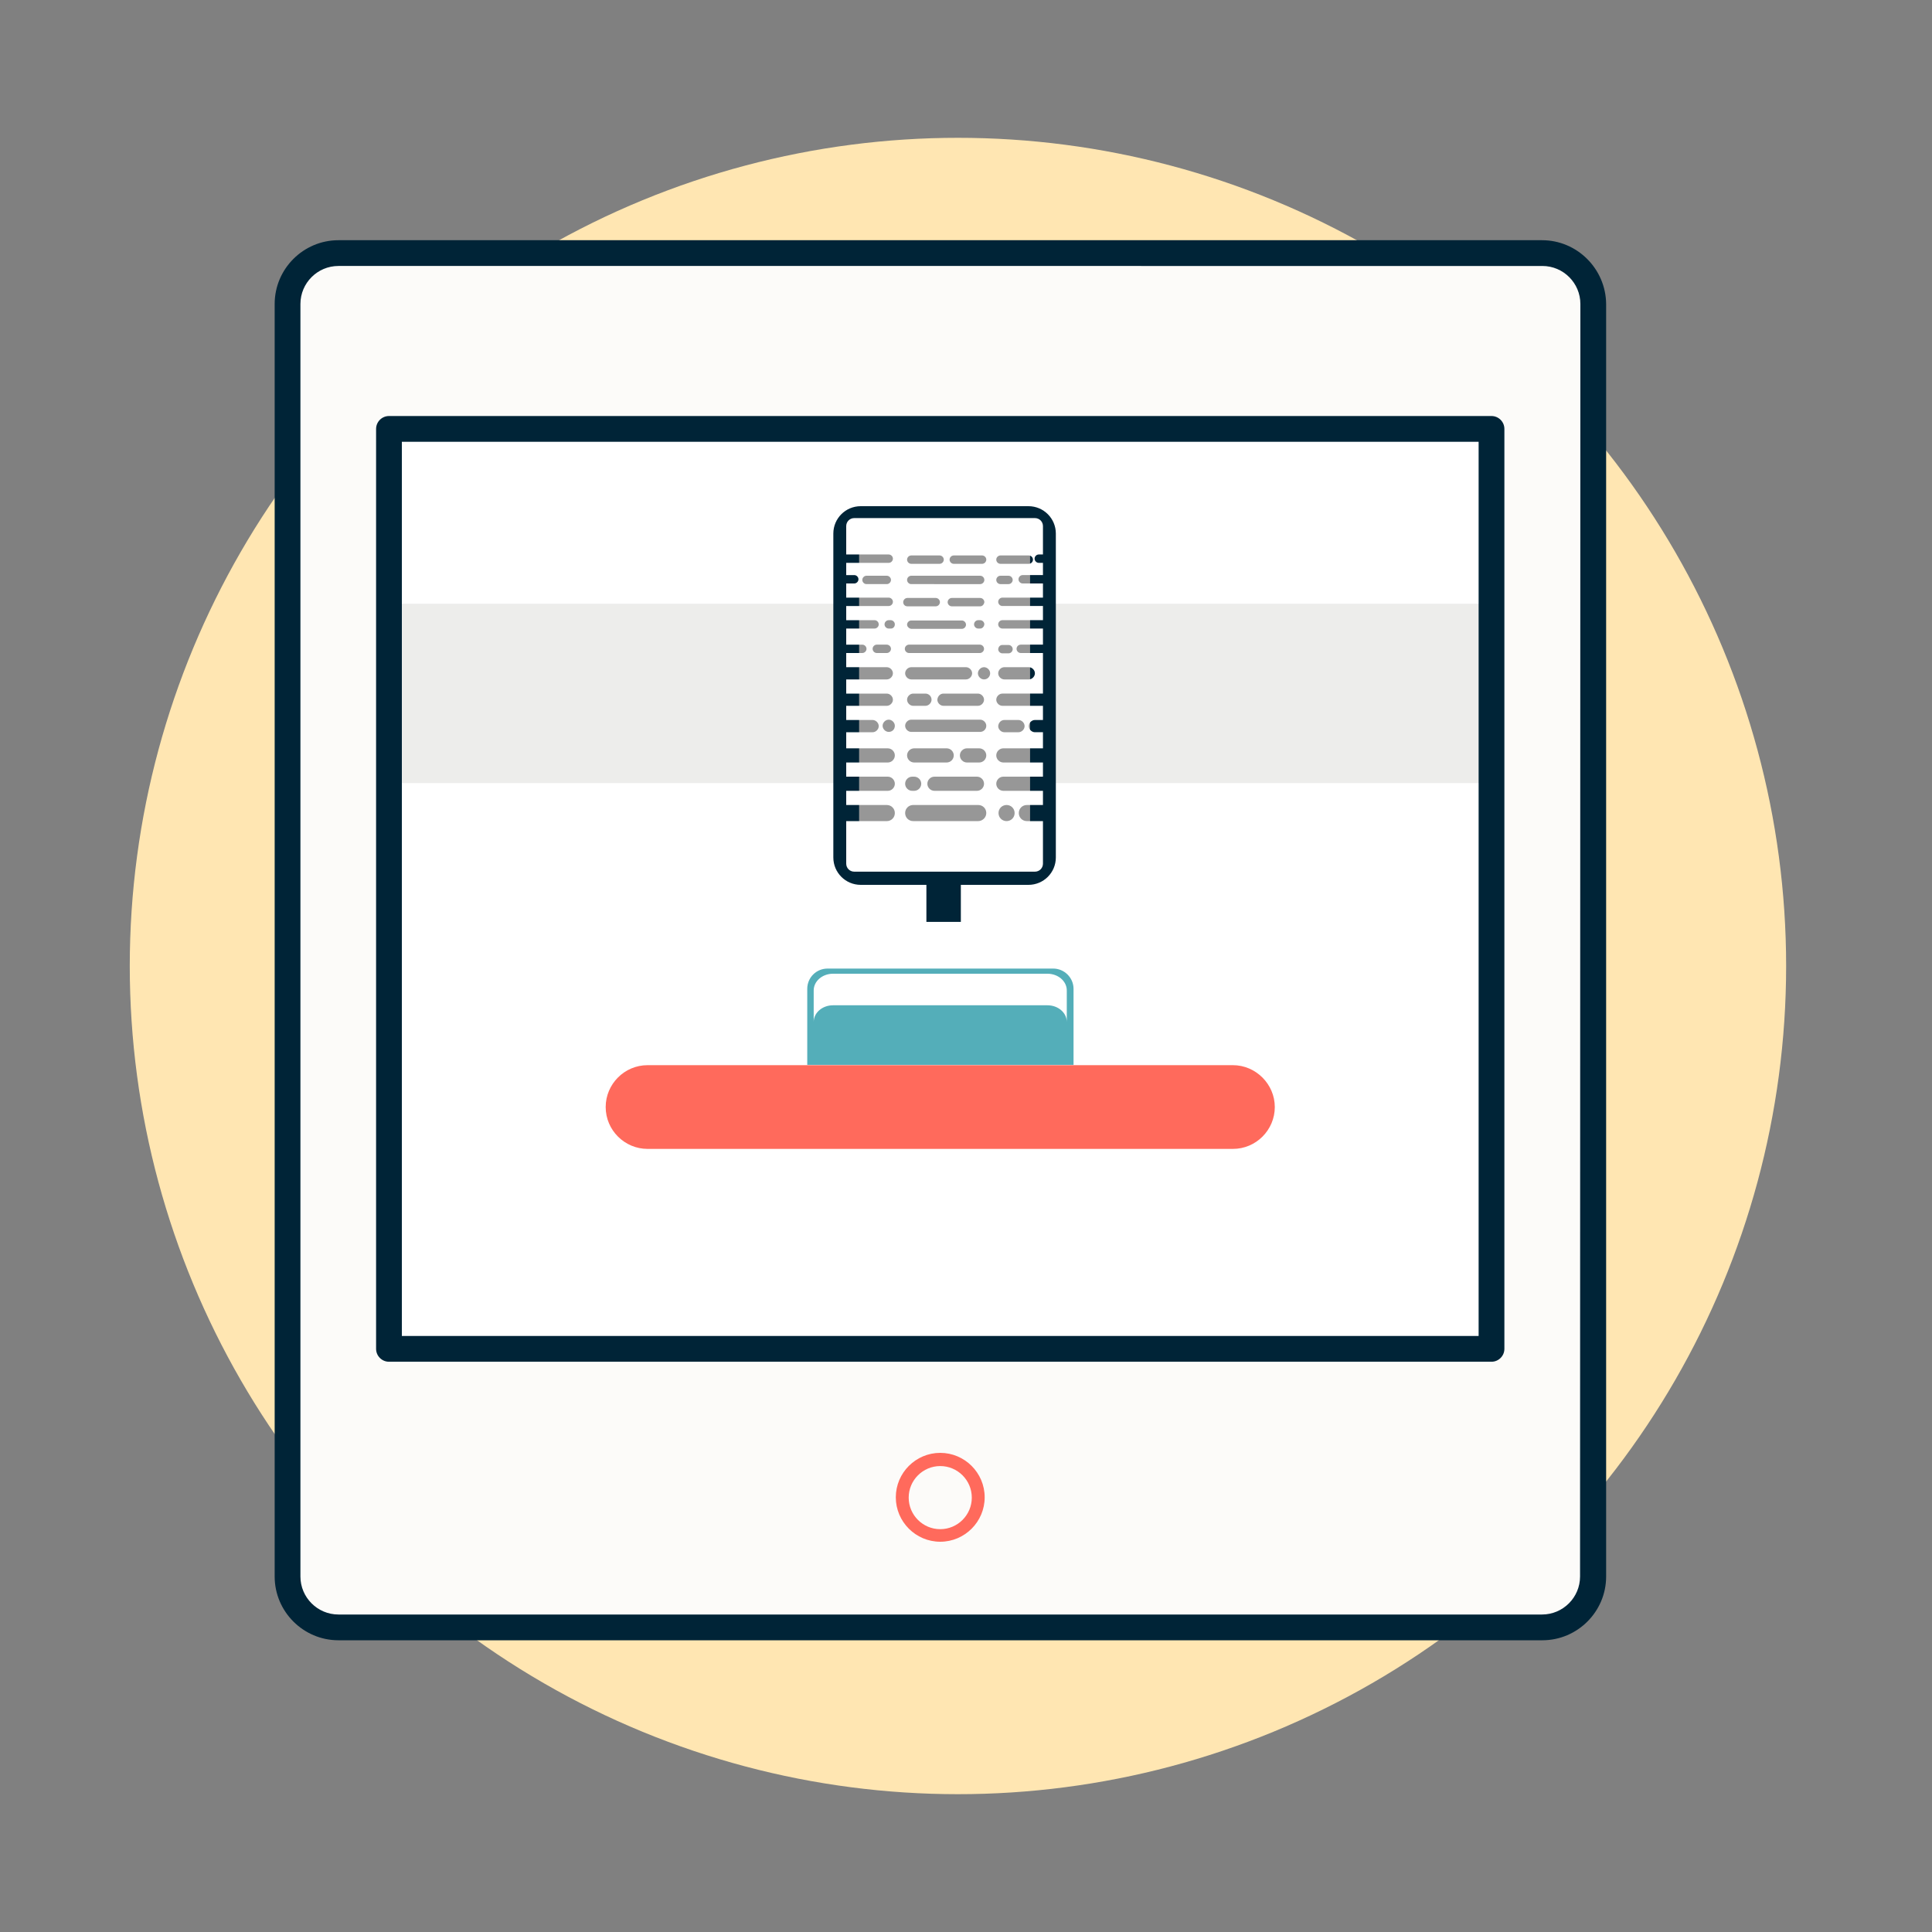 <svg xmlns="http://www.w3.org/2000/svg" xmlns:xlink="http://www.w3.org/1999/xlink" id="Layer_1" x="0px" y="0px" width="600px" height="600px" viewBox="0 0 600 600" style="enable-background:new 0 0 600 600;" xml:space="preserve"><rect x="0" y="0" width="600" height="600" fill="#808080" stroke="none"/> <style type="text/css"> .st0{fill:#FFE6B2;} .st1{fill:#FFFFFF;} .st2{fill:#002437;} .st3{fill:#EDEDEB;} .st4{fill:#FF6A5C;} .st5{fill:#FCFBF9;} .st6{fill:#FFD7E5;} .st7{fill:#54AEB9;} .st8{fill:#979797;} </style> <circle class="st0" cx="297.5" cy="300" r="257.2"></circle> <rect x="121" y="133.4" class="st1" width="342.6" height="284.9"></rect> <rect x="287.7" y="263.4" class="st2" width="10.7" height="22.9"></rect> <rect x="116.8" y="187.5" class="st3" width="350.4" height="55.7"></rect> <path class="st4" d="M300.4,356.8h82.5c7.2,0,13-5.9,13-13s-5.9-13-13-13H201.1c-7.2,0-13,5.9-13,13c0,7.2,5.9,13,13,13h82.5"></path> <path class="st5" d="M478.9,78.6H105.1c-8.7,0-15.8,7.1-15.8,15.8v395.2c0,8.7,7.1,15.8,15.8,15.8H479c8.7,0,15.8-7.1,15.8-15.8 V94.4C494.7,85.7,487.6,78.6,478.9,78.6z M218,418.9h-97.2V133.2h342.4v285.7l0,0H366"></path> <path class="st7" d="M327.1,300.8H257c-3.5,0-6.3,2.8-6.3,6.3v23.6h82.7v-23.6C333.4,303.6,330.5,300.8,327.1,300.8z"></path> <path class="st1" d="M325.3,302.4h-66.6c-3.3,0-6,2.3-6,5.2v9.8c0-2.9,2.7-5.2,6-5.2h66.6c3.3,0,6,2.3,6,5.2v-9.8 C331.3,304.7,328.6,302.4,325.3,302.4z"></path> <path class="st2" d="M478.9,74.6H105.1c-10.9,0-19.8,8.9-19.8,19.8v395.2c0,10.9,8.9,19.8,19.8,19.8H479c10.9,0,19.8-8.9,19.8-19.8 V94.4C498.7,83.5,489.8,74.6,478.9,74.6z M490.7,489.6c0,6.5-5.3,11.8-11.8,11.8H105.1c-6.5,0-11.8-5.3-11.8-11.8V94.4 c0-6.5,5.3-11.8,11.8-11.8H479c6.5,0,11.8,5.3,11.8,11.8L490.7,489.6L490.7,489.6z"></path> <path class="st8" d="M293.4,270.8L293.4,270.8c-16.9,0-30.5-13.7-30.5-30.5v-48.5c0-16.9,13.7-30.5,30.5-30.5l0,0 c16.9,0,30.5,13.7,30.5,30.5v48.5C323.9,257.1,310.2,270.8,293.4,270.8z"></path> <path class="st8" d="M296.9,270.8h-7.1c-14.9,0-27-12.1-27-27v-55.6c0-14.9,12.1-27,27-27h7.1c14.9,0,27,12.1,27,27v55.6 C323.9,258.7,311.8,270.8,296.9,270.8z"></path> <path class="st8" d="M305.9,270.8h-25.1c-9.9,0-18-8.1-18-18v-73.6c0-9.9,8.1-18,18-18h25.1c9.9,0,18,8.1,18,18v73.6 C323.9,262.7,315.8,270.8,305.9,270.8z"></path> <path class="st8" d="M314.9,270.8h-43.1c-5,0-9-4-9-9v-91.6c0-5,4-9,9-9h43.1c5,0,9,4,9,9v91.6C323.9,266.8,319.9,270.8,314.9,270.8 z"></path> <g> <path class="st8" d="M319.4,270.8h-52.1c-2.5,0-4.5-2-4.5-4.5V165.7c0-2.5,2-4.5,4.5-4.5h52.1c2.5,0,4.5,2,4.5,4.5v100.6 C323.9,268.8,321.9,270.8,319.4,270.8z"></path> <path class="st2" d="M319.4,274.8h-52.1c-4.7,0-8.5-3.8-8.5-8.5V165.7c0-4.7,3.8-8.5,8.5-8.5h52.1c4.7,0,8.5,3.8,8.5,8.5v100.6 C327.9,271,324.1,274.8,319.4,274.8z M267.3,165.2c-0.3,0-0.5,0.2-0.5,0.5v100.6c0,0.3,0.2,0.5,0.5,0.5h52.1c0.3,0,0.5-0.2,0.5-0.5 V165.7c0-0.3-0.2-0.5-0.5-0.5H267.3z"></path> </g> <g> <path class="st1" d="M318.9,255c-1.4,0-2.5-1.1-2.5-2.5s1.1-2.5,2.5-2.5h5v-4.4h-12.3c-1.2,0-2.2-1-2.2-2.2s1-2.2,2.2-2.2h12.3 v-4.4h-12.3c-1.2,0-2.2-1-2.2-2.2s1-2.2,2.2-2.2h12.3v-5h-2.5c-1,0-1.9-0.9-1.9-1.9s0.9-1.9,1.9-1.9h2.5v-4.4h-12.6 c-1,0-1.9-0.9-1.9-1.9s0.9-1.9,1.9-1.9h12.6v-12.6H317c-0.7,0-1.3-0.6-1.3-1.3s0.6-1.3,1.3-1.3h6.9v-5h-12.6 c-0.7,0-1.3-0.6-1.3-1.3s0.6-1.3,1.3-1.3h12.6v-4.4h-12.6c-0.7,0-1.3-0.6-1.3-1.3s0.6-1.3,1.3-1.3h12.6v-4.4h-6.3 c-0.7,0-1.3-0.6-1.3-1.3s0.6-1.3,1.3-1.3h6.3v-3.8h-1.3c-0.7,0-1.3-0.6-1.3-1.3s0.6-1.3,1.3-1.3h1.3v-8.8c0-1.4-1.1-2.5-2.5-2.5 h-56.1c-1.4,0-2.5,1.1-2.5,2.5v8.8H276c0.7,0,1.3,0.6,1.3,1.3s-0.6,1.3-1.3,1.3h-13.2v3.8h2.5c0.7,0,1.3,0.6,1.3,1.3 s-0.6,1.3-1.3,1.3h-2.5v4.4H276c0.7,0,1.3,0.6,1.3,1.3s-0.6,1.3-1.3,1.3h-13.2v4.4h8.8c0.7,0,1.3,0.6,1.3,1.3s-0.6,1.3-1.3,1.3 h-8.8v5h5c0.7,0,1.3,0.6,1.3,1.3s-0.6,1.3-1.3,1.3h-5v4.4h12.6c1,0,1.9,0.9,1.9,1.9s-0.9,1.9-1.9,1.9h-12.6v4.4h12.6 c1,0,1.9,0.9,1.9,1.9s-0.9,1.9-1.9,1.9h-12.6v4.4h8.2c1,0,1.9,0.9,1.9,1.9s-0.9,1.9-1.9,1.9h-8.2v5h12.9c1.2,0,2.2,1,2.2,2.2 s-1,2.2-2.2,2.2h-12.9v4.4h12.9c1.2,0,2.2,1,2.2,2.2s-1,2.2-2.2,2.2h-12.9v4.4h12.6c1.4,0,2.5,1.1,2.5,2.5s-1.1,2.5-2.5,2.5h-12.6 v13.2c0,1.4,1.1,2.5,2.5,2.5h56.1c1.4,0,2.5-1.1,2.5-2.5V255H318.9z M311.9,223.6h4.4c1,0,1.9,0.9,1.9,1.9s-0.9,1.9-1.9,1.9h-4.4 c-1,0-1.9-0.9-1.9-1.9C310.1,224.4,310.9,223.6,311.9,223.6z M319.5,207.2c1,0,1.9,0.9,1.9,1.9s-0.9,1.9-1.9,1.9h-7.6 c-1,0-1.9-0.9-1.9-1.9s0.9-1.9,1.9-1.9H319.5z M311.3,200.3h1.9c0.7,0,1.3,0.6,1.3,1.3s-0.6,1.3-1.3,1.3h-1.9 c-0.7,0-1.3-0.6-1.3-1.3C310.1,200.8,310.6,200.3,311.3,200.3z M310.7,172.5h8.8c0.7,0,1.3,0.6,1.3,1.3s-0.6,1.3-1.3,1.3h-8.8 c-0.7,0-1.3-0.6-1.3-1.3C309.4,173.1,310,172.5,310.7,172.5z M310.7,178.8h2.5c0.7,0,1.3,0.6,1.3,1.3s-0.6,1.3-1.3,1.3h-2.5 c-0.7,0-1.3-0.6-1.3-1.3C309.4,179.4,310,178.8,310.7,178.8z M275.4,181.4h-6.3c-0.7,0-1.3-0.6-1.3-1.3s0.6-1.3,1.3-1.3h6.3 c0.7,0,1.3,0.6,1.3,1.3C276.7,180.8,276.1,181.4,275.4,181.4z M296.2,172.5h8.8c0.7,0,1.3,0.6,1.3,1.3s-0.6,1.3-1.3,1.3h-8.8 c-0.7,0-1.3-0.6-1.3-1.3S295.5,172.5,296.2,172.5z M283,172.5h8.8c0.7,0,1.3,0.6,1.3,1.3s-0.6,1.3-1.3,1.3H283 c-0.7,0-1.3-0.6-1.3-1.3S282.3,172.5,283,172.5z M283,178.8h21.4c0.7,0,1.3,0.6,1.3,1.3s-0.6,1.3-1.3,1.3H283 c-0.7,0-1.3-0.6-1.3-1.3C281.7,179.4,282.3,178.8,283,178.8z M283,211c-1,0-1.9-0.9-1.9-1.9s0.9-1.9,1.9-1.9h17 c1,0,1.9,0.9,1.9,1.9S301,211,300,211H283z M289.3,217.3c0,1-0.9,1.9-1.9,1.9h-3.8c-1,0-1.9-0.9-1.9-1.9s0.9-1.9,1.9-1.9h3.8 C288.4,215.4,289.3,216.2,289.3,217.3z M293,215.4h10.7c1,0,1.9,0.9,1.9,1.9s-0.9,1.9-1.9,1.9H293c-1,0-1.9-0.9-1.9-1.9 C291.2,216.2,292,215.4,293,215.4z M282.3,202.8c-0.7,0-1.3-0.6-1.3-1.3s0.6-1.3,1.3-1.3h22c0.7,0,1.3,0.6,1.3,1.3 s-0.6,1.3-1.3,1.3H282.3z M281.7,194c0-0.7,0.6-1.3,1.3-1.3h15.7c0.7,0,1.3,0.6,1.3,1.3s-0.6,1.3-1.3,1.3H283 C282.3,195.2,281.7,194.6,281.7,194z M304.4,195.2h-0.6c-0.7,0-1.3-0.6-1.3-1.3s0.6-1.3,1.3-1.3h0.6c0.7,0,1.3,0.6,1.3,1.3 C305.6,194.6,305.1,195.2,304.4,195.2z M304.4,188.3h-8.8c-0.7,0-1.3-0.6-1.3-1.3s0.6-1.3,1.3-1.3h8.8c0.7,0,1.3,0.6,1.3,1.3 C305.6,187.7,305.1,188.3,304.4,188.3z M275.4,202.8h-3.1c-0.7,0-1.3-0.6-1.3-1.3s0.6-1.3,1.3-1.3h3.1c0.7,0,1.3,0.6,1.3,1.3 S276.1,202.8,275.4,202.8z M276,227.3c-1,0-1.9-0.9-1.9-1.9s0.9-1.9,1.9-1.9s1.9,0.9,1.9,1.9C277.9,226.5,277.1,227.3,276,227.3z M276.7,195.2H276c-0.7,0-1.3-0.6-1.3-1.3s0.6-1.3,1.3-1.3h0.6c0.7,0,1.3,0.6,1.3,1.3C277.9,194.6,277.4,195.2,276.7,195.2z M280.5,187c0-0.7,0.6-1.3,1.3-1.3h8.8c0.7,0,1.3,0.6,1.3,1.3s-0.6,1.3-1.3,1.3h-8.8C281,188.3,280.5,187.7,280.5,187z M294,236.8 h-10.1c-1.2,0-2.2-1-2.2-2.2s1-2.2,2.2-2.2H294c1.2,0,2.2,1,2.2,2.2S295.2,236.8,294,236.8z M303.4,241.2c1.2,0,2.2,1,2.2,2.2 s-1,2.2-2.2,2.2h-13.2c-1.2,0-2.2-1-2.2-2.2s1-2.2,2.2-2.2H303.4z M283.3,241.2h0.6c1.2,0,2.2,1,2.2,2.2s-1,2.2-2.2,2.2h-0.6 c-1.2,0-2.2-1-2.2-2.2S282.1,241.2,283.3,241.2z M303.8,255h-20.2c-1.4,0-2.5-1.1-2.5-2.5s1.1-2.5,2.5-2.5h20.2 c1.4,0,2.5,1.1,2.5,2.5S305.1,255,303.8,255z M304.1,236.8h-3.8c-1.2,0-2.2-1-2.2-2.2s1-2.2,2.2-2.2h3.8c1.2,0,2.2,1,2.2,2.2 C306.3,235.8,305.3,236.8,304.1,236.8z M304.4,227.3H283c-1,0-1.9-0.9-1.9-1.9s0.9-1.9,1.9-1.9h21.4c1,0,1.9,0.9,1.9,1.9 C306.3,226.5,305.4,227.3,304.4,227.3z M305.6,211c-1,0-1.9-0.9-1.9-1.9s0.9-1.9,1.9-1.9s1.9,0.9,1.9,1.9S306.7,211,305.6,211z M312.6,255c-1.4,0-2.5-1.1-2.5-2.5s1.1-2.5,2.5-2.5s2.5,1.1,2.5,2.5S314,255,312.6,255z"></path> </g> <path class="st2" d="M463.2,422.9H120.8c-2.2,0-4-1.8-4-4V133.2c0-2.2,1.8-4,4-4h342.4c2.2,0,4,1.8,4,4v285.7 C467.2,421.1,465.4,422.9,463.2,422.9z M124.8,414.9h334.4V137.2H124.8V414.9z"></path> <path class="st4" d="M292,478.8c-7.6,0-13.8-6.2-13.8-13.8c0-7.6,6.2-13.8,13.8-13.8s13.8,6.2,13.8,13.8 C305.8,472.6,299.6,478.8,292,478.8z M292,455.3c-5.4,0-9.8,4.4-9.8,9.8s4.4,9.8,9.8,9.8c5.4,0,9.8-4.4,9.8-9.8 S297.4,455.3,292,455.3z"></path> </svg>
